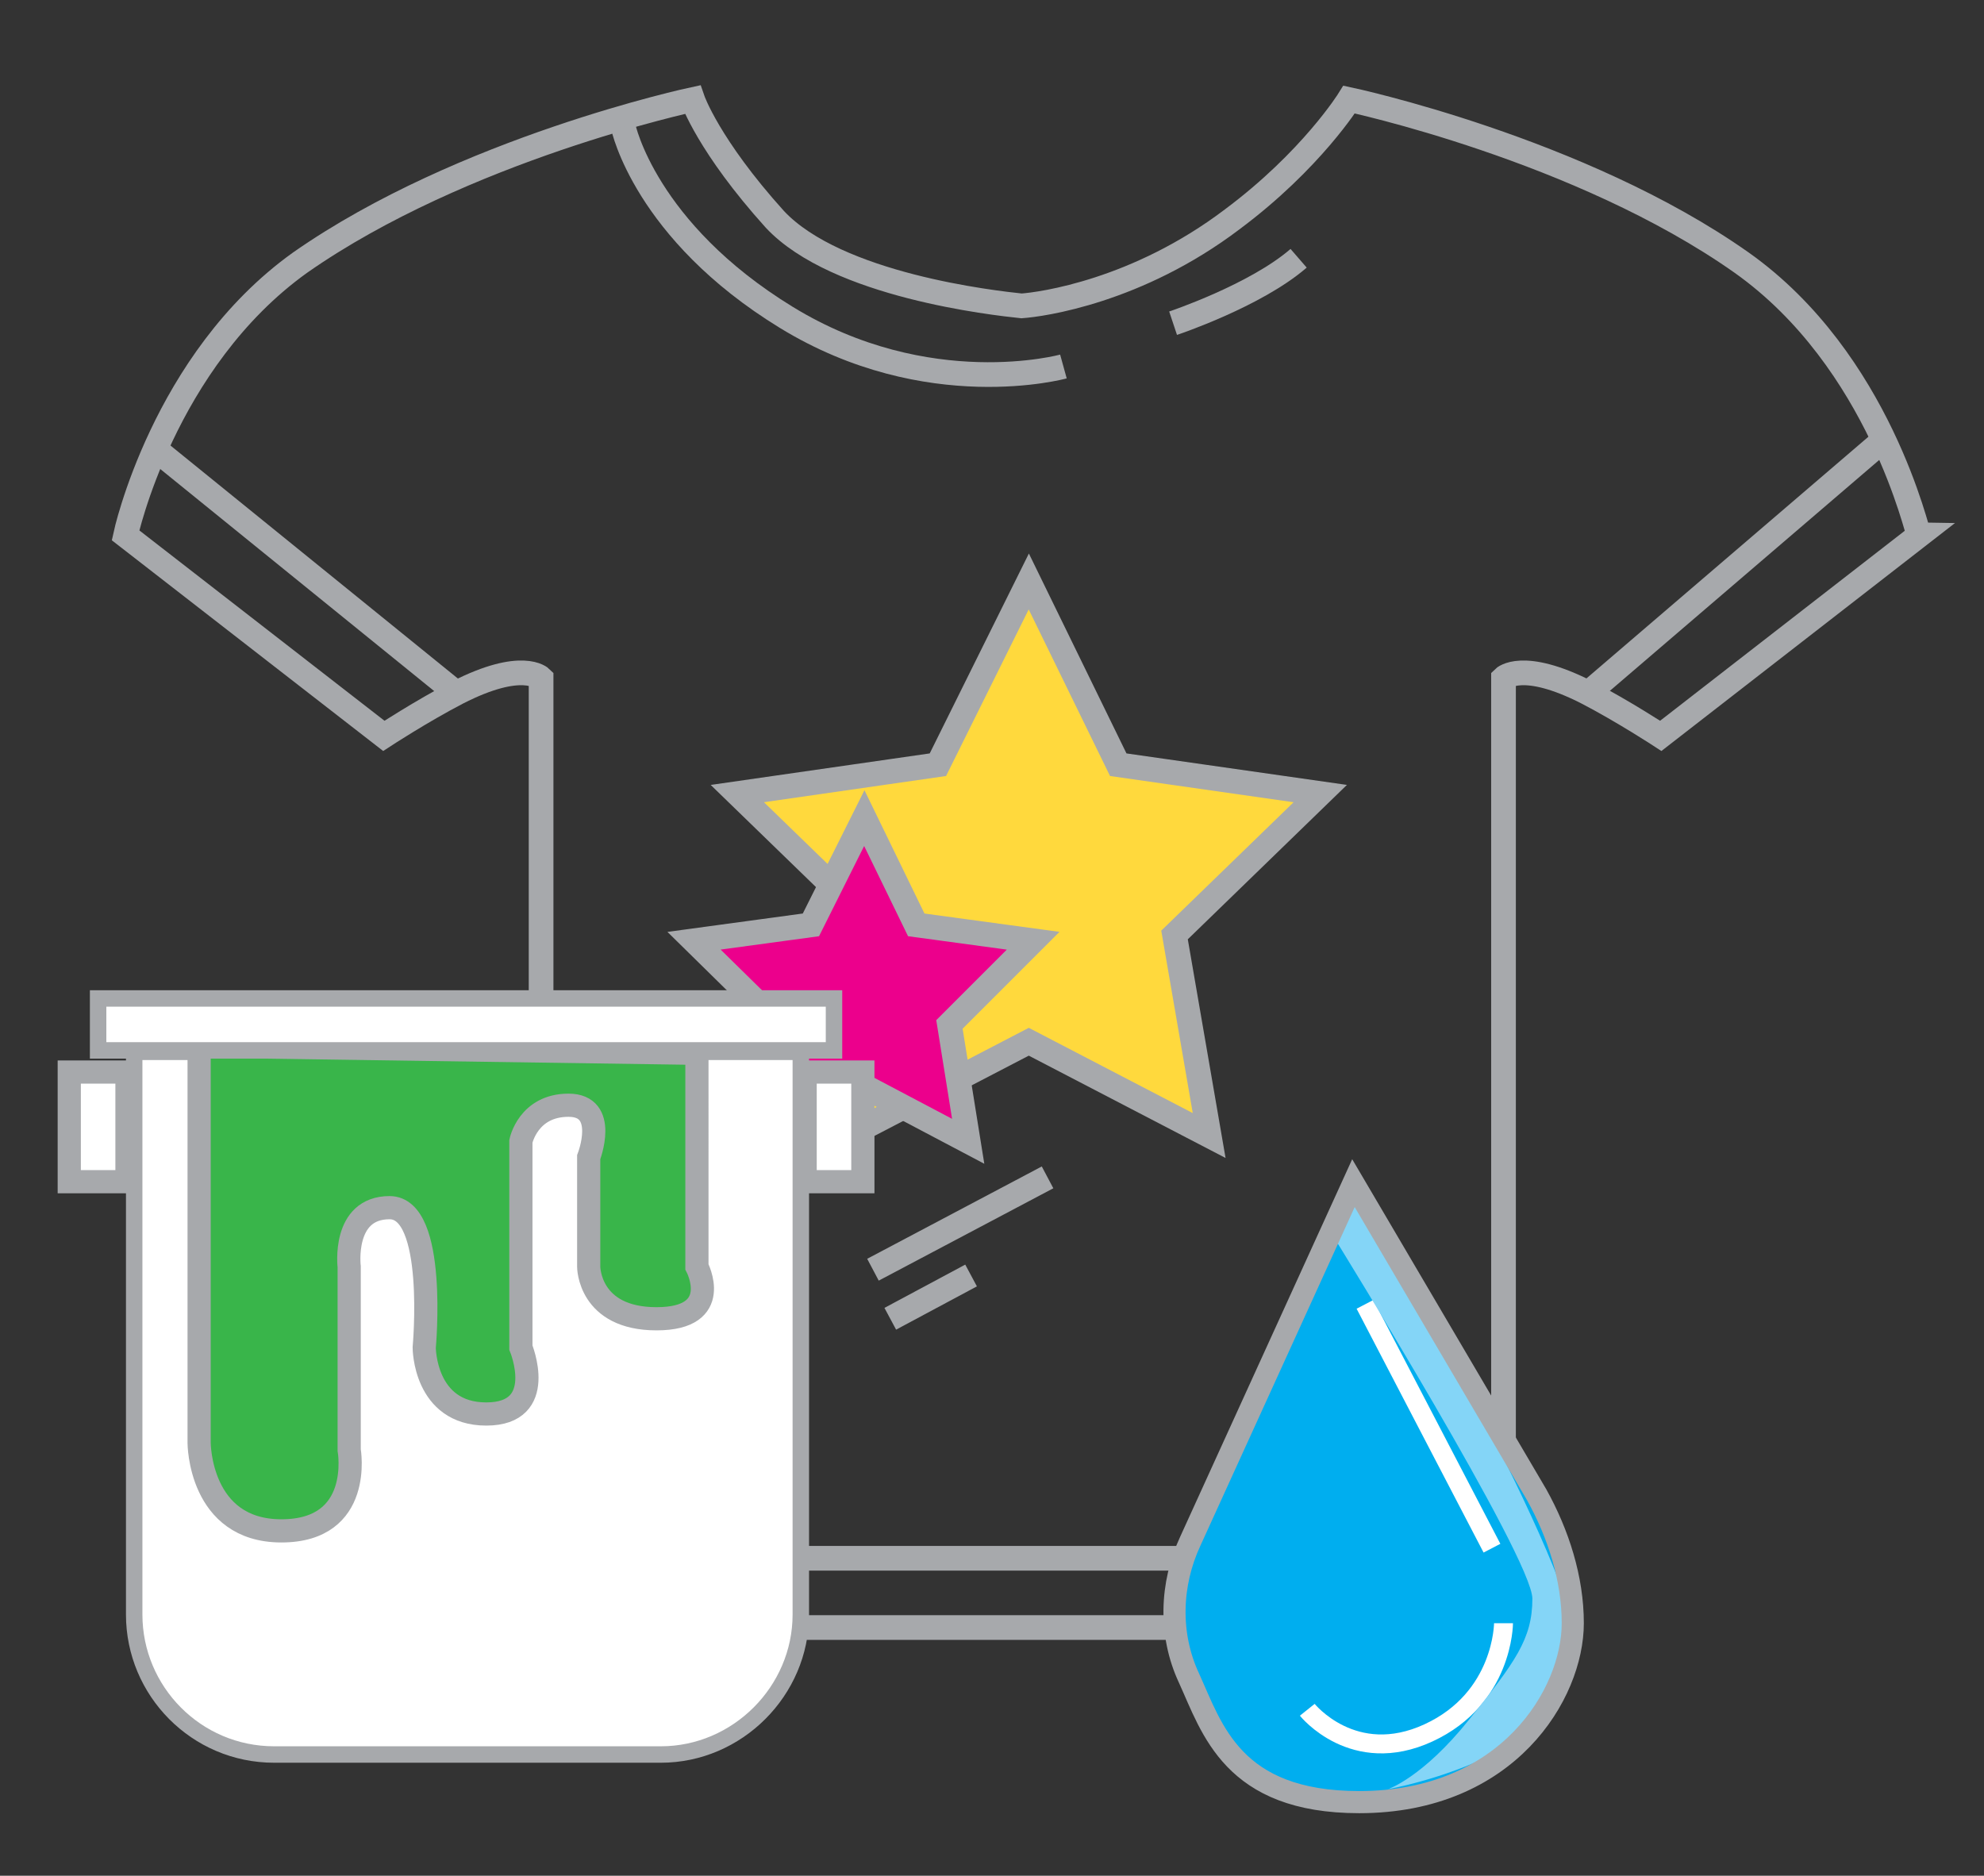 <?xml version="1.0" encoding="utf-8"?>
<!-- Generator: Adobe Illustrator 19.0.0, SVG Export Plug-In . SVG Version: 6.00 Build 0)  -->
<svg version="1.1" id="Layer_1" xmlns="http://www.w3.org/2000/svg" xmlns:xlink="http://www.w3.org/1999/xlink" x="0px" y="0px"
	 viewBox="0 0 137.5 130" style="enable-background:new 0 0 137.5 130;" xml:space="preserve">
<rect x="0" y="0" width="137.5" height="130" fill="#333333" stroke="none"/>
<style type="text/css">
	.st0{fill-rule:evenodd;clip-rule:evenodd;fill:none;stroke:#A7A9AC;stroke-width:1.711;stroke-miterlimit:10;}
	.st1{fill-rule:evenodd;clip-rule:evenodd;fill:#FFD93D;stroke:#A7A9AC;stroke-width:1.711;stroke-miterlimit:10;}
	.st2{fill-rule:evenodd;clip-rule:evenodd;fill:#EC008C;stroke:#A7A9AC;stroke-width:1.711;stroke-miterlimit:10;}
	.st3{fill-rule:evenodd;clip-rule:evenodd;fill:#00AEEF;}
	.st4{fill-rule:evenodd;clip-rule:evenodd;fill:none;stroke:#FFFFFF;stroke-width:1.311;stroke-miterlimit:10;}
	.st5{fill-rule:evenodd;clip-rule:evenodd;fill:#84D5F7;}
	.st6{fill-rule:evenodd;clip-rule:evenodd;fill:none;stroke:#A7A9AC;stroke-width:1.533;stroke-miterlimit:10;}
	.st7{fill-rule:evenodd;clip-rule:evenodd;fill:#FFFFFF;stroke:#A7A9AC;stroke-width:1.14;stroke-miterlimit:10;}
	.st8{fill-rule:evenodd;clip-rule:evenodd;fill:#39B54A;stroke:#A7A9AC;stroke-width:1.607;stroke-miterlimit:10;}
	.st9{fill-rule:evenodd;clip-rule:evenodd;fill:#FFFFFF;stroke:#A7A9AC;stroke-width:1.607;stroke-miterlimit:10;}
</style>
<g>
	<g>
		<path class="st0" d="M120.7,18.2C109.5,10.3,93.5,6.9,93.5,6.9s-2.6,4.2-8.1,8.3c-6.6,5-13.2,5.9-14.6,6c-1.9-0.2-12.8-1.4-17.1-6
			c-4.6-5.1-5.7-8.3-5.7-8.3s-15.9,3.4-27.2,11.3C11.3,25,8.7,37.1,8.7,37.1L26.6,51c0,0,2.6-1.7,5.1-3c4.5-2.3,5.8-1,5.8-1v65.8
			h66.7V47c0,0,1.3-1.3,5.8,1c2.5,1.3,5.1,3,5.1,3l17.9-13.9C132.9,37.1,130.3,25,120.7,18.2z"/>
		<path class="st0" d="M43.2,8.8c0,0,1.5,7.2,11.3,13.2s19.2,3.4,19.2,3.4"/>
		<line class="st0" x1="11.1" y1="31.4" x2="31.7" y2="48.1"/>
		<line class="st0" x1="130.3" y1="30.7" x2="110" y2="48.1"/>
		<line class="st0" x1="41.3" y1="108" x2="86.2" y2="108"/>
		<line class="st0" x1="91.1" y1="108.5" x2="96" y2="108.5"/>
		<path class="st0" d="M81.3,22.4c0,0,5.7-1.9,8.7-4.5"/>
		<g>
			<polygon class="st1" points="71.3,40.3 77.5,53 91.5,55 81.4,64.8 83.8,78.7 71.3,72.2 58.8,78.7 61.2,64.8 51.1,55 65,53 			"/>
			<polygon class="st2" points="59.9,56.7 63.5,64.1 71.6,65.2 65.8,71 67.1,79.1 59.9,75.3 52.6,79.1 54,71 48.1,65.2 56.2,64.1 
							"/>
			<line class="st2" x1="60.5" y1="88" x2="72.6" y2="81.6"/>
			<line class="st2" x1="67.3" y1="88.4" x2="61.7" y2="91.4"/>
		</g>
	</g>
	<g>
		<path class="st3" d="M93.8,82l-11.3,24.8c-1.4,3-1.5,6.5-0.1,9.5c1.6,3.5,3,8.6,11.8,8.6c10.3,0,14.8-7.5,14.8-12.4
			c0-3.1-1-6.2-2.5-8.9L93.8,82z"/>
		<line class="st4" x1="94.6" y1="90.4" x2="103.4" y2="107.3"/>
		<path class="st4" d="M90.6,118.5c0,0,3.2,4,8.4,1.6c5.2-2.4,5.2-7.6,5.2-7.6"/>
		<path class="st5" d="M92.6,86c0,0,13.6,22,13.6,24.8c0,2.8-1.2,4.4-4.4,8.4c-3.2,4-5.6,4.8-5.6,4.8s15.3-2.7,12.8-11.6
			S93.8,82,93.8,82L92.6,86z"/>
		<path class="st6" d="M93.8,82l-11.3,24.8c-1.4,3-1.5,6.5-0.1,9.5c1.6,3.5,3,8.6,11.8,8.6c10.3,0,14.8-7.5,14.8-12.4
			c0-3.1-1-6.2-2.5-8.9L93.8,82z"/>
	</g>
	<g>
		<path class="st7" d="M45.8,121.6H19c-5.4,0-9.7-4.4-9.7-9.7v-39h46.2v39C55.5,117.2,51.1,121.6,45.8,121.6z"/>
		<path class="st8" d="M13.8,72.5V100c0,0,0,6.1,5.7,6.1s4.7-5.6,4.7-5.6V87.8c0,0-0.5-4.1,2.8-4.1s2.4,9.7,2.4,9.7s0,4.6,4.3,4.6
			s2.4-4.6,2.4-4.6V79.1c0,0,0.5-2.5,3.3-2.5c2.8,0,1.4,3.6,1.4,3.6v7.6c0,0,0,3.6,4.7,3.6s2.8-3.6,2.8-3.6V73L13.8,72.5z"/>
		<rect x="6.8" y="69.2" class="st7" width="51" height="3.6"/>
		<rect x="4.8" y="74.3" class="st9" width="4" height="7.6"/>
		<rect x="55.8" y="74.3" class="st9" width="4" height="7.6"/>
	</g>
</g>
</svg>
